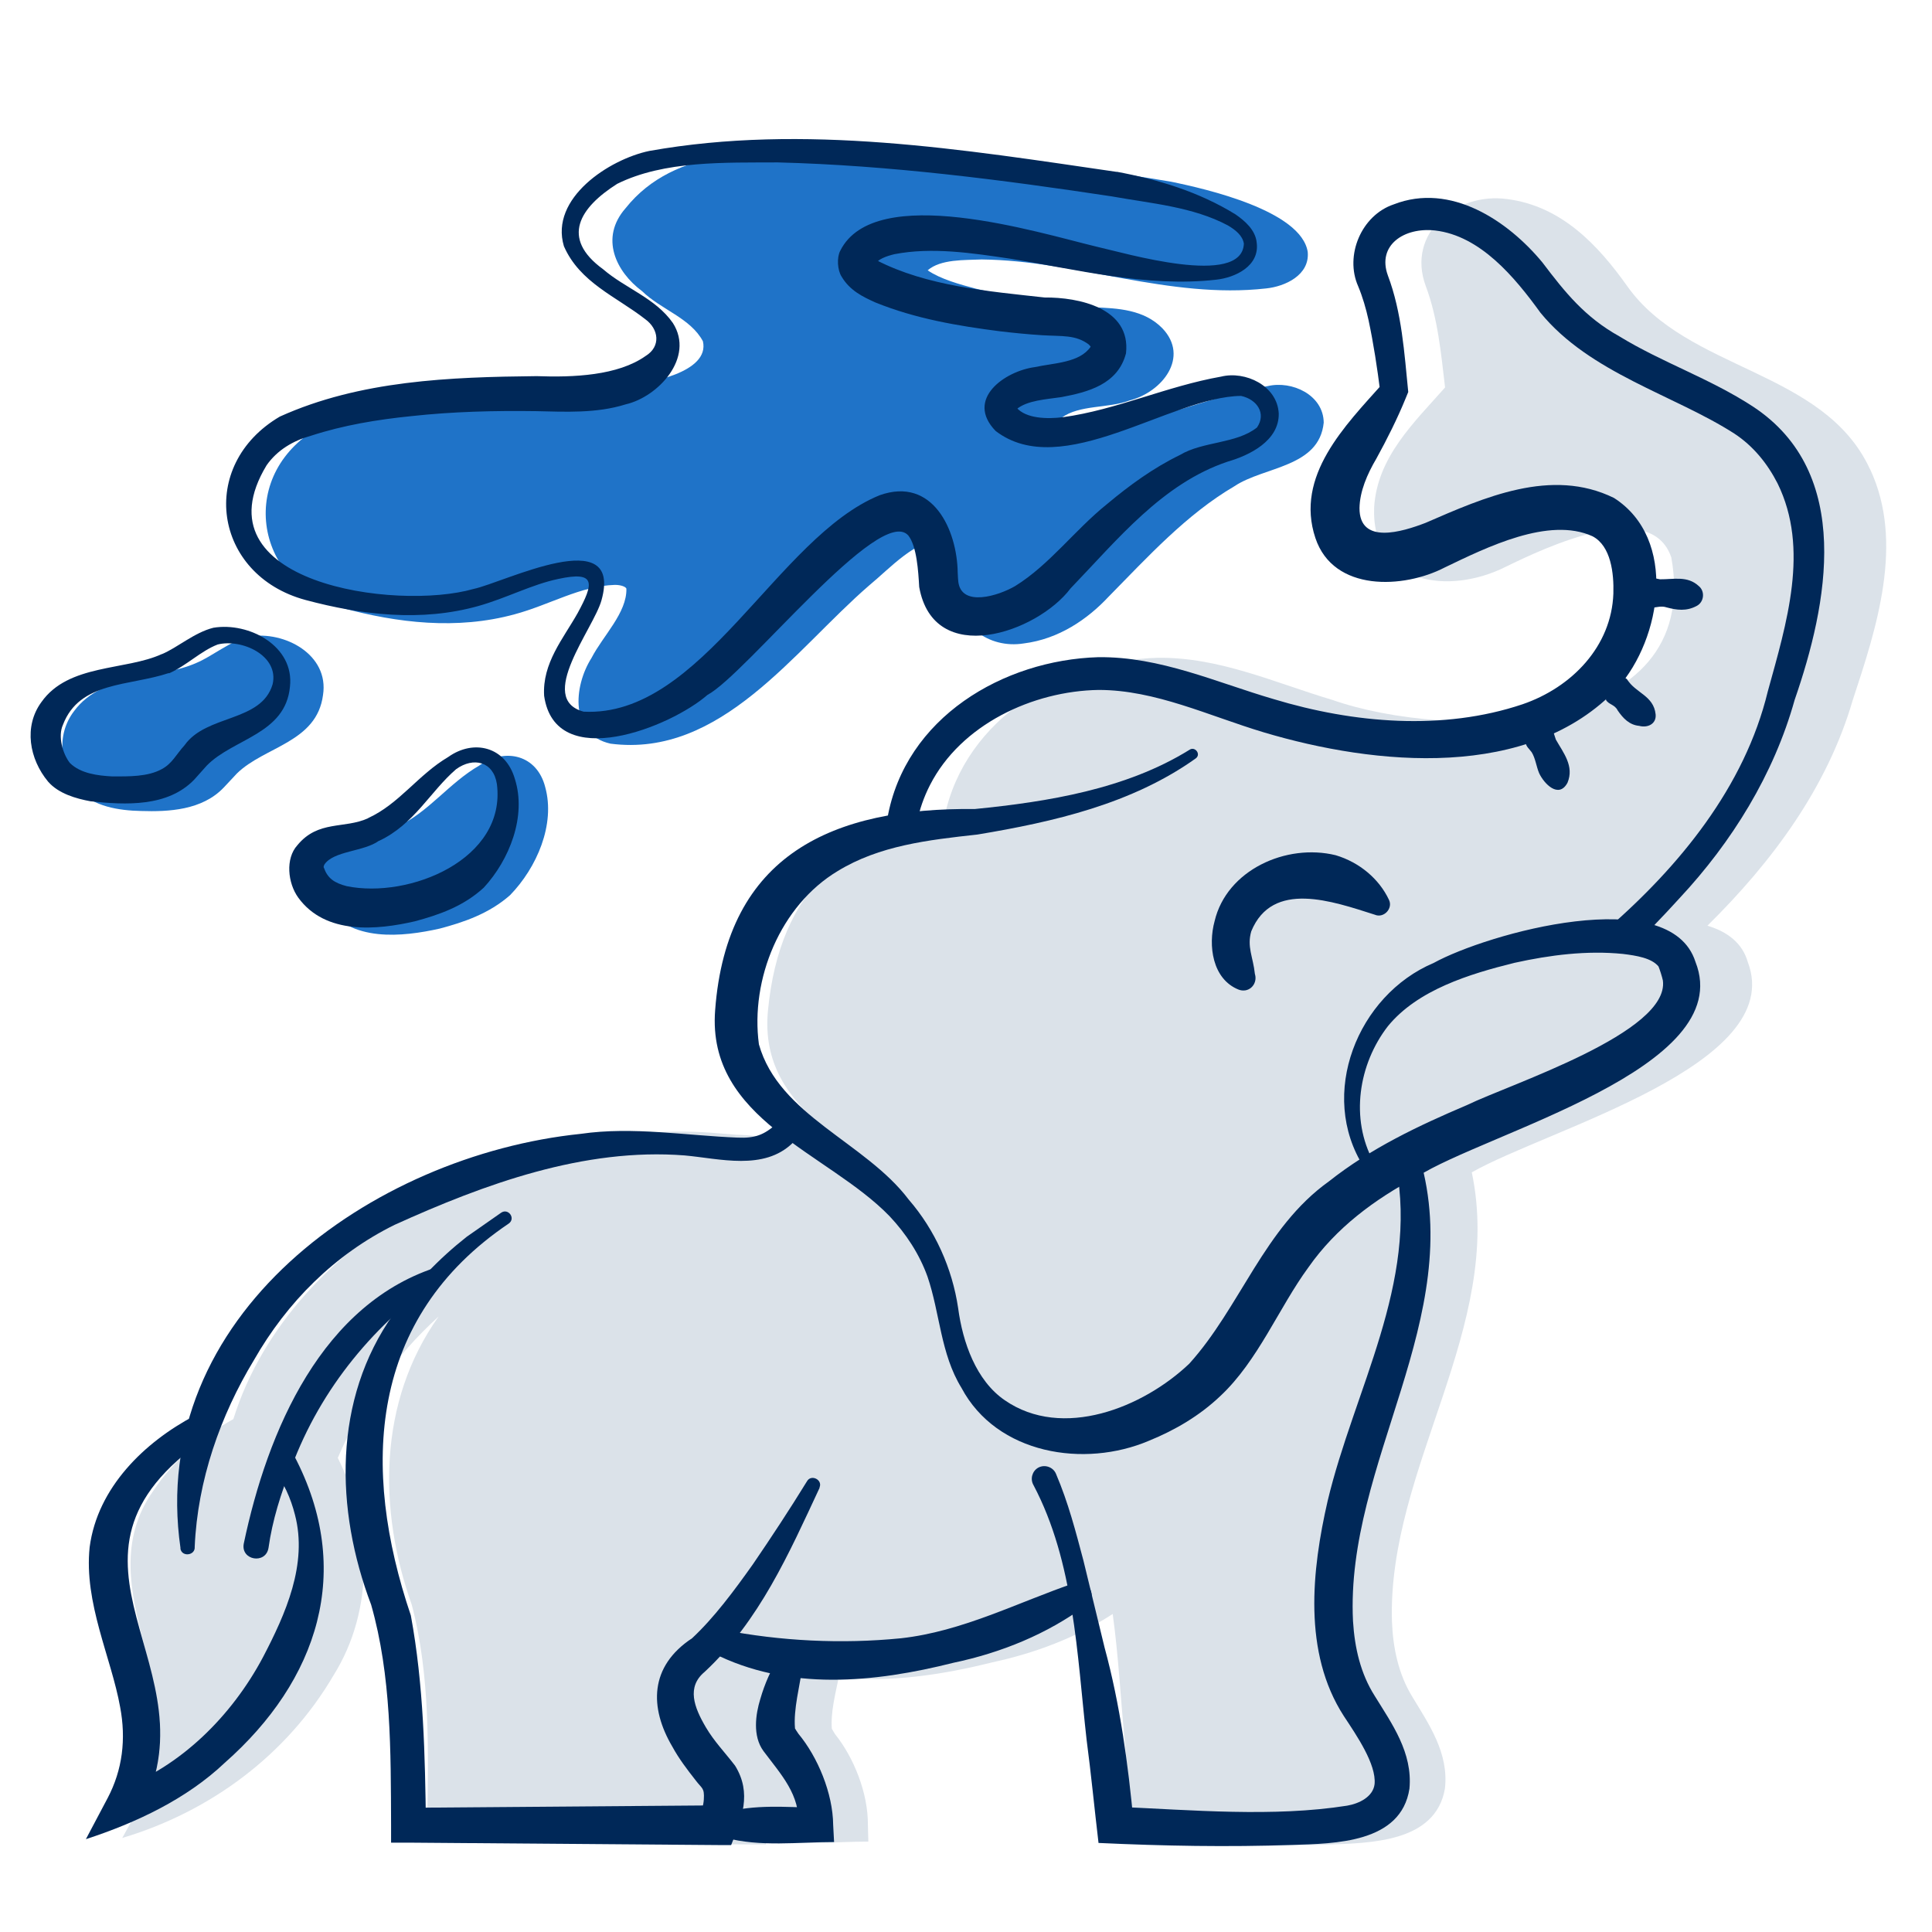 <?xml version="1.0" encoding="UTF-8"?><svg id="a" xmlns="http://www.w3.org/2000/svg" viewBox="0 0 128 128"><path d="M123.89,31.08c-3.06-6.61-12.09-6.48-16.08-12.12-1.93-2.72-4.36-5.31-7.95-5.77-3.37-.47-6.7,2.24-5.4,5.76.8,2.13,1.01,4.44,1.28,6.72-2.05,2.32-4.5,4.61-4.7,7.95-.19,5.13,4.97,5.82,8.72,3.93,2.69-1.31,9.64-4.6,10.97-.61,2.14,11.98-14.79,12.12-22.46,9.43-3.75-1.11-7.46-2.84-11.56-2.79-6.21.18-12.74,3.93-14.13,10.51-6.4,1.16-10.93,4.78-11.7,12.86-.34,3.5,1.35,5.8,3.63,7.73-.32.24-.64.5-.93.57-1.49.39-3.22-.05-4.8-.07l-1.72-.14c-12.6-.87-27.76,6.69-31.6,18.98-2.09,1.16-3.93,2.68-5.31,4.76-4.59,6.49,3.17,13.89-.6,20.36l-1.45,2.63c5.83-1.74,10.91-5.5,14-10.78,2.73-4.37,2.54-9.91.28-14.4,1.53-3.6,3.81-6.75,6.68-9.37-4.03,5.67-4,12.86-1.78,19.1,1.24,4.7,1.1,9.73,1.02,14.6l-.03,1.12h1.13s20.47.16,20.47.16h.86c.05-.12.09-.23.14-.36,2.18.44,4.44.17,6.66.17l-.03-1.1c.02-2.11-.94-4.48-2.17-6.01-.02-.04-.27-.43-.22-.39-.08-1.03.22-2.23.46-3.38,3.37.36,6.87-.17,10.19-1,2.79-.6,5.54-1.63,7.96-3.2.38,2.77.53,5.59.78,8.33.25,2.26.43,4.55.64,6.81,4.27.19,8.53.28,12.81.14,2.76-.11,7.16-.11,7.78-3.71.27-2.37-1.07-4.27-2.17-6.1-.91-1.49-1.27-3.21-1.34-4.98-.3-10.17,7.45-19.48,5.29-29.75,5.06-2.88,20.87-7.11,18.29-13.92-.36-1.27-1.35-2.02-2.68-2.42,4.28-4.22,7.94-9.14,9.63-14.95,1.56-4.73,3.44-10.41,1.15-15.29Z" fill="#dbe2e9"/><path d="M22.64,40.27c3.7,1.01,7.64,1.47,11.45.43,2.34-.63,4.35-1.88,6.65-1.95.42,0,.72.13.76.25.04,1.6-1.55,3.12-2.31,4.59-1.2,1.89-1.45,5.08,1.26,5.68,7.32.95,12.18-6.2,17.13-10.48,1.43-1.18,3.07-3.04,4.89-3.05.95.42.94,2.15.98,3.25-.11,2.42,2.05,4.01,4.37,3.64,2.33-.29,4.24-1.61,5.63-3.1,2.6-2.64,5.15-5.45,8.34-7.32,1.96-1.31,5.61-1.23,5.91-4.21-.02-1.84-2.11-2.8-3.71-2.42-3.65.64-7.02,2.2-10.59,2.69-1.07.14-2.3.1-3.05-.56t-.02-.03c1.19-.88,3.1-.61,4.51-1.15,2.16-.55,3.99-2.87,2.17-4.78-1.21-1.24-2.94-1.33-4.55-1.39-2.61-.19-5.27-.63-7.79-1.23-1.09-.29-2.34-.63-3.21-1.22.86-.75,2.45-.67,3.58-.72,6.31.07,12.42,2.64,18.84,1.92,1.26-.13,2.9-.88,2.76-2.42-.43-2.72-6.68-4.17-9.1-4.66-7.38-1.23-14.83-2.09-22.4-2.15-4.65.15-10.41-.21-13.69,3.91-1.74,1.98-.63,4.22,1.09,5.5,1.25,1.22,3.21,1.78,4.03,3.32.47,2.05-3.57,2.82-5.3,2.93-6.61.02-13.51.43-19.88,2.63-5.78,3.08-4.61,10.48,1.25,12.1Z" fill="#1f73c8"/><path d="M31.77,50.71c-2.05,1.18-3.37,3.11-5.46,4.06-1.6.72-3.32.12-4.74,1.78-.82.87-.71,2.46-.06,3.42,1.71,2.47,5.14,2.11,7.63,1.55,1.58-.42,3.25-.98,4.65-2.21,1.77-1.82,3.02-4.69,2.33-7.17-.54-2.11-2.62-2.63-4.34-1.44Z" fill="#1f73c8"/><path d="M14.82,52.18l.88-.94c1.83-1.79,5.29-2.05,5.7-5.19.42-2.68-2.55-4.27-4.9-3.88-1.27.31-2.45,1.32-3.49,1.75-2.45,1.1-6.22.64-8.1,3.19-1.22,1.59-.92,3.73.27,5.22,1.01,1.11,2.7,1.37,4.16,1.4,1.84.06,4.05-.05,5.48-1.55Z" fill="#1f73c8"/><path d="M90.36,77.32c-3.07-4.81-.42-11.39,4.62-13.52,3.54-1.95,15.67-5.37,17.35-.07,2.8,7.08-13.98,11.34-18.46,14.24-2.82,1.5-5.35,3.38-7.18,5.99-1.96,2.67-3.34,6.2-5.85,8.54-1.37,1.3-2.99,2.25-4.71,2.95-4.29,1.83-10.09.9-12.43-3.5-1.39-2.26-1.42-4.94-2.25-7.37-.54-1.5-1.42-2.84-2.51-4-4.08-4.22-12.12-6.39-11.56-13.65.77-10.35,7.83-13.43,17.2-13.33,4.85-.48,10.03-1.32,14.22-3.92.36-.26.79.28.43.56-4.23,3.02-9.42,4.21-14.47,5.05-3.28.36-6.5.73-9.26,2.42-3.8,2.28-5.8,7.17-5.22,11.48,1.33,4.72,7.05,6.48,9.92,10.28,1.75,2.02,2.89,4.56,3.28,7.2.3,2.26,1.19,4.8,3.09,6.1,3.82,2.64,9.16.49,12.22-2.42,3.38-3.74,4.96-9.01,9.24-12.07,2.79-2.21,5.95-3.7,9.17-5.07,2.88-1.4,13.43-4.8,12.97-8.25-.05-.24-.2-.71-.29-.93-.46-.56-1.46-.72-2.36-.83-2.38-.24-4.83.07-7.18.59-2.99.74-6.42,1.79-8.39,4.2-1.95,2.52-2.51,6.13-.95,8.98.21.39-.39.75-.62.36h0Z" fill="#002858"/><path d="M58.79,54.23c1.17-6.7,7.69-10.5,13.97-10.69,4.11-.05,7.85,1.68,11.63,2.78,5.29,1.6,11.21,2.11,16.48.34,3.27-1.12,5.9-3.84,6.02-7.34.04-1.34-.16-3.15-1.38-3.79-2.89-1.32-7.01.73-9.8,2.07-2.72,1.41-7.36,1.63-8.56-1.95-1.38-4.12,1.99-7.47,4.44-10.22,0,0-.14.57-.14.57-.2-1.6-.45-3.24-.78-4.79-.17-.77-.39-1.53-.69-2.25-.9-2.03.21-4.7,2.36-5.42,3.77-1.47,7.57,1.09,9.85,3.85,1.5,1.98,2.81,3.62,5.09,4.89,2.84,1.74,5.98,2.78,8.85,4.65,6.7,4.4,4.96,13.12,2.77,19.44-1.38,4.94-4.15,9.41-7.62,13.13-1.14,1.25-2.29,2.47-3.57,3.63l-1.3-1.52c4.83-4.18,9.18-9.47,10.71-15.8,1.25-4.53,2.78-9.44.65-13.78-.67-1.31-1.6-2.47-2.86-3.3-3.98-2.56-9.57-4-12.85-8.01-1.7-2.35-3.98-5.1-6.98-5.45-2.06-.23-3.86.98-3.13,2.98.93,2.47,1.09,5.14,1.35,7.72,0,0-.18.44-.18.44-.54,1.32-1.24,2.72-1.93,3.97-.62,1.05-1.1,2.18-1.12,3.28-.01,2.45,2.82,1.58,4.38.98,3.85-1.67,8.33-3.69,12.48-1.65,4.22,2.7,3.17,9.31.23,12.6-5.81,6.16-16.06,5.13-23.43,2.93-3.64-1.09-7.18-2.81-10.94-2.81-4.37.07-9.13,2.29-11.18,6.31-.39.76-.72,1.68-.83,2.41l-1.99-.21h0Z" fill="#002858"/><path d="M91.08,60.6c-2.8-.89-6.78-2.31-8.18,1.1-.3,1.03.12,1.69.24,2.83.15.47-.12.98-.61,1.08-.17.03-.33.01-.48-.05-1.73-.7-2.02-2.92-1.58-4.53.8-3.39,4.75-5.17,8.02-4.37,1.58.47,2.88,1.57,3.53,2.95.29.58-.35,1.25-.94.99h0Z" fill="#002858"/><path d="M94.06,76.69c3.1,10.65-4.94,20.22-4.42,30.71.11,1.78.5,3.48,1.44,4.96,1.14,1.85,2.52,3.75,2.3,6.14-.55,3.62-4.97,3.64-7.74,3.73-4.29.15-8.57.07-12.86-.13-.27-2.27-.49-4.57-.79-6.84-.64-5.66-.82-11.76-3.52-16.87-.23-.4-.09-.92.31-1.15.43-.24.99-.05,1.18.4.82,1.92,1.31,3.83,1.82,5.75l1.4,5.76c1.04,3.83,1.56,7.72,1.93,11.66,0,0-1.15-1.11-1.15-1.11,4.98.22,10.44.7,15.29-.07.81-.14,1.72-.59,1.82-1.43.12-1.32-1.19-3.22-2.04-4.51-2.72-4.21-2.12-9.67-1.07-14.25,1.75-7.34,6.02-14.46,4.53-22.19-.39-1.05,1.18-1.67,1.57-.57h0Z" fill="#002858"/><path d="M47.88,107.98c3.83.75,7.89.95,11.81.56,4.07-.45,7.72-2.37,11.55-3.68.89-.3,1.51.96.73,1.48-2.58,1.92-5.65,3.16-8.79,3.82-5.24,1.32-10.95,1.9-15.96-.65-.89-.47-.31-1.84.65-1.54h0Z" fill="#002858"/><path d="M54.31,98.55c-2.04,4.37-3.99,8.83-7.63,12.22-1.2,1-.7,2.33.08,3.66.56.95,1.24,1.64,1.94,2.55,1.14,1.84.43,3.53-.26,5.26,0,0-.89,0-.89,0,0,0-20.48-.16-20.48-.16h-1.16s0-1.17,0-1.17c-.02-4.88.02-9.89-1.32-14.59-2.39-6.31-2.55-13.59,1.49-19.27,1.34-1.94,3-3.66,4.84-5.11,0,0,2.29-1.6,2.29-1.6.47-.31.97.38.5.72-9.3,6.27-9.81,16.17-6.49,25.97.85,4.61.94,9.27,1,13.91,0,0-1.16-1.17-1.16-1.17l20.48-.16s-1.2.79-1.2.79c.13-.33.27-.82.29-1.18.05-.8-.13-.71-.55-1.28-.55-.7-1.1-1.42-1.53-2.21-1.54-2.61-1.52-5.33,1.3-7.19,1.46-1.36,2.78-3.14,4.03-4.9,1.23-1.8,2.44-3.64,3.59-5.51.28-.48,1.06-.08.82.43h0Z" fill="#002858"/><path d="M53.18,110.34c-.19,1.35-.62,2.91-.51,4.16-.06-.07.2.34.23.37,1.27,1.53,2.28,3.93,2.3,6.04,0,0,.06,1.13.06,1.13-2.41,0-4.87.34-7.23-.29-.46-.12-.73-.6-.61-1.06.08-.31.32-.53.61-.61,1.97-.54,4.01-.36,6.02-.31,0,0-1.15,1.16-1.15,1.16.11-2.03-1.12-3.32-2.32-4.92-.73-1-.52-2.43-.21-3.44.3-1.04.71-1.95,1.26-2.85.24-.4.76-.53,1.16-.29.32.19.46.56.39.9h0Z" fill="#002858"/><path d="M16.15,102.27c1.56-7.43,5.16-16.01,13.03-18.39.35-.12.59.4.27.59-4.6,3.18-8.19,7.48-10.14,12.73-.7,1.72-1.27,3.55-1.52,5.35-.18,1.11-1.85.83-1.64-.28h0Z" fill="#002858"/><path d="M11.96,102.58c-2.23-15.4,12.67-26.03,26.52-27.46,3.44-.5,6.99.12,10.39.25,1.14.05,1.75-.17,2.58-.92.34-.31.87-.28,1.18.06.33.36.27.93-.12,1.22-1.91,1.85-4.83,1.03-7.15.82-6.67-.52-13.26,1.9-19.22,4.6-3.97,1.96-7.13,5.13-9.31,8.95-2.23,3.68-3.74,7.97-3.93,12.38.05.58-.86.7-.95.11h0Z" fill="#002858"/><path d="M13.7,95.25c-11.87,8.13.93,15.25-4.5,24.98,0,0-1.39-1.67-1.39-1.67,4.15-1.47,7.56-4.9,9.61-8.76,1.5-2.87,2.98-6.17,2.12-9.45-.27-1.07-.76-2.19-1.42-2.95-.75-.94.75-1.99,1.37-.95,4,7.61,1.57,14.9-4.6,20.34-2.53,2.4-5.86,3.97-9.2,5.06,0,0,1.44-2.72,1.44-2.72.99-1.88,1.23-3.91.83-6.03-.59-3.29-2.41-6.9-2.02-10.6.52-3.95,3.63-6.95,6.94-8.7.95-.5,1.73.91.81,1.46h0Z" fill="#002858"/><path d="M102.08,47.69c-.09.45.35.47.64.56.23.19.26.49.36.75.5.88,1.23,1.76.77,2.86-.58,1.08-1.56.06-1.88-.64-.18-.42-.24-.97-.49-1.38-.15-.21-.38-.38-.41-.66.08-.3.28-.68-.15-.84-.45-.17-.67-.68-.49-1.13.38-.96,1.85-.52,1.66.48h0Z" fill="#002858"/><path d="M106.7,44.65c.27.6.75,0,1.1.36.56.91,1.76,1.07,1.89,2.32.06.64-.54.91-1.09.76-.65-.06-1.07-.5-1.43-1.03-.19-.39-.6-.38-.77-.69,0-.21.09-.69-.3-.54-.52.23-1.13,0-1.36-.53-.53-1.4,1.5-2.08,1.97-.66h0Z" fill="#002858"/><path d="M108.4,38.64c.35.28.57-.1.78-.31.26-.11.53.01.8.05.9.01,1.82-.25,2.57.45.43.35.35,1.07-.15,1.32-.68.36-1.31.27-1.99.09-.32-.11-.64-.01-.96.03-.23.03-.35-.15-.48-.33-.16-.13-.33-.13-.48.03-.35.35-.92.36-1.27,0-.8-.79.33-2.04,1.19-1.34h0Z" fill="#002858"/><path d="M73.99,11.38c2.75.51,5.46,1.34,7.86,2.82.61.42,1.33,1.03,1.41,1.88.2,1.55-1.42,2.31-2.68,2.45-4.59.52-9.19-.67-13.65-1.39-2.54-.38-5.19-.78-7.67-.3-.5.12-1.14.33-1.31.72.05-.04.03-.4-.01-.42-.03-.05.03.03.13.1,3.33,1.72,7.43,2.06,11.14,2.47,2.24-.02,5.73.69,5.39,3.7-.54,2.07-2.54,2.57-4.28,2.9-1.01.15-2.27.21-2.98.81,0,.01.01-.09,0-.12.64.74,2.03.77,3.09.64,3.55-.49,6.86-2.05,10.48-2.69,1.58-.39,3.72.59,3.81,2.45.03,1.81-1.95,2.77-3.37,3.18-4.34,1.45-7.31,5.17-10.42,8.4-2.23,2.96-9.07,5.29-10.03-.09-.06-1.04-.16-2.7-.72-3.41-1.86-2.12-10.77,9.21-13.31,10.56-2.42,2.12-10.08,5.21-10.82.06-.13-2.17,1.27-3.79,2.22-5.48,1.06-1.95,1.26-2.82-1.3-2.26-1.75.37-3.4,1.26-5.28,1.79-3.77,1.06-7.72.6-11.45-.4-6.11-1.65-7.18-8.93-1.7-12.15,5.31-2.4,11.28-2.62,17.01-2.68,2.43.09,5.39-.03,7.23-1.34,1.01-.62.88-1.78-.04-2.44-1.91-1.49-4.33-2.42-5.38-4.83-.95-3.18,3.01-5.76,5.66-6.31,10.25-1.83,20.81-.09,30.98,1.39h0ZM73.72,13.02c-7.35-1.11-14.77-2.07-22.19-2.26-3.5.02-7.51-.13-10.64,1.42-2.46,1.56-3.79,3.58-.93,5.66,1.46,1.26,3.47,1.91,4.62,3.56,1.46,2.29-.98,4.9-3.13,5.39-1.93.61-4.02.49-5.93.45-2.76-.04-5.54.03-8.27.33-2.27.23-4.5.6-6.65,1.3-1.16.32-2.23.94-2.94,1.96-4.72,7.81,8.59,9.66,13.71,8.19,2.02-.42,9.93-4.44,8.48.75-.52,1.89-4.35,6.53-1.18,7.38,7.84.4,12.8-11.57,19.61-14.34,3.52-1.25,5.13,2.3,5.17,5.12,0,0,.02.38.02.38l.02.23c.21,1.71,2.68.93,3.78.28,2.27-1.41,3.94-3.71,6.07-5.42,1.47-1.23,3.05-2.39,4.84-3.26,1.52-.91,3.74-.73,5.1-1.82.63-.92.01-1.86-1.06-2.09-4.66.05-11.87,5.7-16.26,2.32-2.04-2.11.62-3.97,2.61-4.23,1.28-.28,2.96-.28,3.69-1.35-.02,0,.02,0-.13-.15-.87-.65-1.75-.53-3.08-.61-.94-.06-1.86-.15-2.79-.26-2.81-.36-5.59-.83-8.26-1.91-.82-.37-1.69-.78-2.24-1.71-.28-.43-.33-1.27-.09-1.72,2.29-4.58,13.14-1.19,16.93-.28,1.89.42,9.69,2.75,9.81-.19-.09-.54-.55-.9-1.05-1.2-2.32-1.24-5.09-1.46-7.65-1.92h0Z" fill="#002858"/><path d="M25.11,55.7c-.99.73-3.01.66-3.62,1.58-.08.15-.04.22-.02.23.23.67.68.99,1.5,1.2,4.14.85,10.59-1.77,9.95-6.77-.23-1.49-1.55-1.81-2.7-.98-1.72,1.48-2.78,3.66-5.11,4.75h0ZM24.39,54.2c2.06-.94,3.31-2.87,5.31-4.05,1.69-1.2,3.79-.68,4.41,1.45.79,2.48-.36,5.37-2.06,7.21-1.36,1.25-3,1.81-4.57,2.23-2.48.57-5.91.92-7.72-1.57-.7-.97-.86-2.59-.06-3.47,1.38-1.68,3.11-1.07,4.69-1.79h0Z" fill="#002858"/><path d="M10.72,43.34c1.02-.42,2.16-1.44,3.42-1.75,2.35-.39,5.38,1.21,5.07,3.91-.3,3.14-3.73,3.42-5.5,5.21,0,0-.84.94-.84.94-1.76,1.83-4.56,1.68-6.86,1.44-.98-.18-2.13-.51-2.82-1.3-1.25-1.5-1.63-3.66-.45-5.27,1.79-2.55,5.58-2.08,7.99-3.19h0ZM11.19,44.59c-2.64.88-5.92.54-7.02,3.43-.35.77-.01,1.93.46,2.53.71.7,1.85.84,2.81.89,1.11,0,2.35.03,3.29-.49.68-.37.93-.95,1.5-1.58,1.45-2.05,5.08-1.51,5.83-4.03.45-1.91-2.05-3.04-3.64-2.64-1.12.43-2.06,1.4-3.22,1.91h0Z" fill="#002858"/></svg>